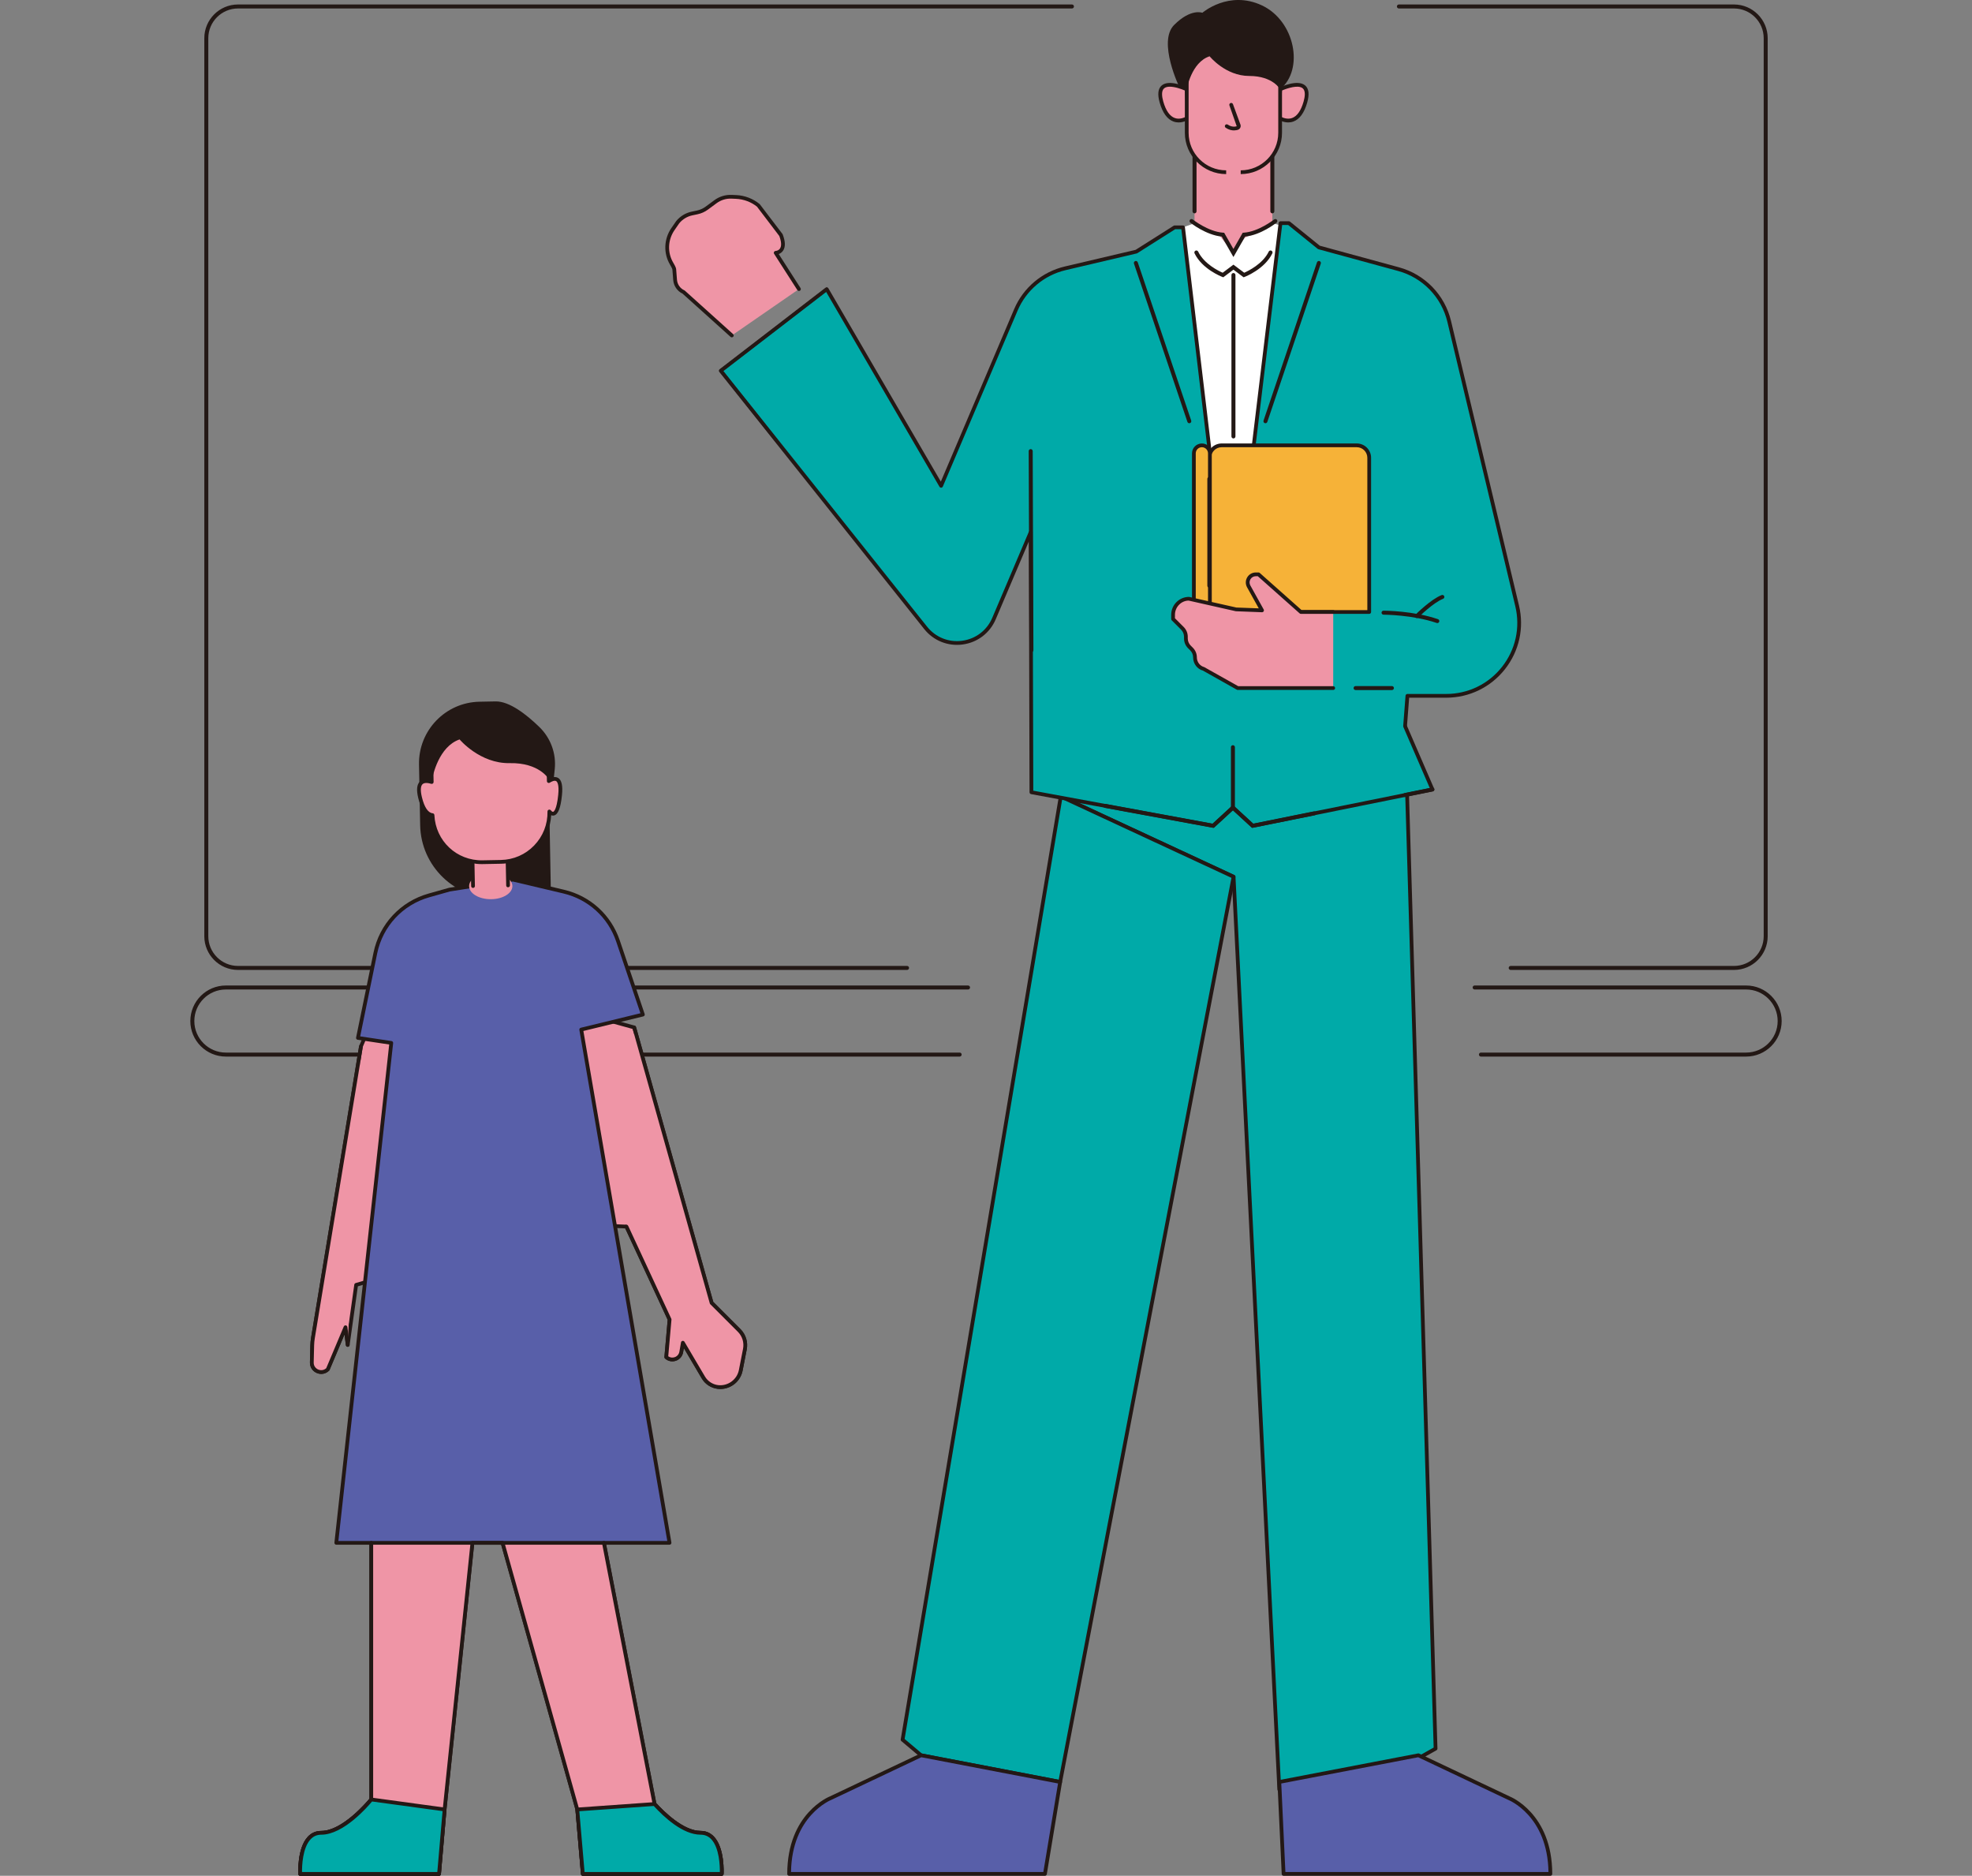 <?xml version="1.0" encoding="UTF-8"?>
<svg id="_レイヤー_1" data-name="レイヤー 1" xmlns="http://www.w3.org/2000/svg" width="350" height="332.882" version="1.1" viewBox="0 0 350 332.882">
  <rect x="0" y="0" width="350" height="332.882" fill="#808080" stroke="none"/>
  <polygon points="225.821 39.617 220.901 42.221 218.916 44.9 216.518 41.906 212.011 39.617 212.011 25.223 225.821 25.223 225.821 39.617" style="fill: #ef95a6; stroke-width: 0px;"/>
  <polygon points="225.821 39.617 220.901 42.221 218.916 44.9 216.518 41.906 212.011 39.617 209.968 40.343 212.011 85.81 225.821 85.81 227.541 40.052 225.821 39.617" style="fill: #fff; stroke-width: 0px;"/>
  <g>
    <path d="M309.912,187.503h-47.069c-.196,0-.355-.159-.355-.355s.159-.355.355-.355h47.069c3.086,0,5.597-2.51,5.597-5.597s-2.511-5.597-5.597-5.597h-48.185c-.196,0-.355-.159-.355-.355s.159-.355.355-.355h48.185c3.477,0,6.307,2.829,6.307,6.307s-2.83,6.307-6.307,6.307Z" style="fill: #231815; stroke-width: 0px;"/>
    <path d="M170.325,187.503H40.088c-3.477,0-6.307-2.829-6.307-6.307s2.83-6.307,6.307-6.307h131.724c.196,0,.355.159.355.355s-.159.355-.355.355H40.088c-3.086,0-5.597,2.51-5.597,5.597s2.511,5.597,5.597,5.597h130.236c.196,0,.355.159.355.355s-.159.355-.355.355Z" style="fill: #231815; stroke-width: 0px;"/>
    <g>
      <path d="M307.757,172.127h-39.634c-.196,0-.355-.159-.355-.355s.159-.355.355-.355h39.634c2.907,0,5.272-2.365,5.272-5.271V6.775c0-2.907-2.365-5.271-5.272-5.271h-59.473c-.196,0-.355-.159-.355-.355s.159-.355.355-.355h59.473c3.298,0,5.981,2.683,5.981,5.981v159.371c0,3.298-2.683,5.981-5.981,5.981Z" style="fill: #231815; stroke-width: 0px;"/>
      <path d="M160.988,172.127H42.243c-3.298,0-5.981-2.683-5.981-5.981V6.775c0-3.298,2.683-5.981,5.981-5.981h148.009c.196,0,.355.159.355.355s-.159.355-.355.355H42.243c-2.907,0-5.272,2.364-5.272,5.271v159.371c0,2.906,2.365,5.271,5.272,5.271h118.745c.196,0,.355.159.355.355s-.159.355-.355.355Z" style="fill: #231815; stroke-width: 0px;"/>
    </g>
  </g>
  <g>
    <g>
      <g>
        <g>
          <polygon points="249.378 128.875 188.268 141.341 218.941 155.592 227.058 317.584 252.084 311.835 254.791 310.318 249.378 128.875" style="fill: #00aaa8; stroke-width: 0px;"/>
          <path d="M227.058,317.917c-.072,0-.142-.023-.201-.067-.079-.06-.127-.151-.132-.25l-8.107-161.791-30.491-14.165c-.131-.06-.207-.198-.191-.341.017-.142.123-.259.264-.288l61.111-12.466c.1-.019.198.005.274.065.077.061.123.153.126.252l5.413,181.443c.004.124-.062.24-.17.3l-2.707,1.516c-.028.016-.058.027-.088.034l-25.026,5.749c-.025.006-.05.009-.075.009ZM189.327,141.465l29.755,13.824c.112.053.186.162.193.286l8.097,161.595,24.592-5.65,2.489-1.394-5.395-180.845-59.73,12.184Z" style="fill: #231815; stroke-width: 0px;"/>
        </g>
        <g>
          <polygon points="160.194 308.731 163.478 311.497 188.166 316.231 218.941 155.592 188.268 141.341 160.194 308.731" style="fill: #00aaa8; stroke-width: 0px;"/>
          <path d="M188.166,316.565c-.021,0-.042-.002-.063-.006l-24.688-4.735c-.056-.011-.108-.036-.152-.073l-3.284-2.766c-.09-.075-.134-.193-.114-.31l28.073-167.39c.017-.102.081-.191.173-.239.093-.05.201-.052.296-.008l30.673,14.25c.139.064.216.215.187.365l-30.775,160.64c-.017.087-.067.164-.14.214-.056.037-.121.058-.187.058ZM163.626,311.186l24.275,4.655,30.663-160.056-30.04-13.957-27.969,166.77,3.072,2.587Z" style="fill: #231815; stroke-width: 0px;"/>
        </g>
      </g>
      <g>
        <path d="M269.271,107.524l-12.063-50.493c-1.074-4.495-4.514-8.047-8.973-9.264l-14.152-3.861-5.328-4.308h-1.488l-8.742,72.602-8.556-71.858h-1.488l-6.797,4.305-12.633,2.97c-3.922.922-7.17,3.657-8.746,7.365l-13.275,31.23-20.302-34.896-18.806,14.475,36.365,45.63c3.365,4.222,10.021,3.315,12.133-1.654l6.515-15.328.125,46.156,32.257,5.952,3.506-3.224,3.506,3.224,31.906-6.448-4.858-11.226.415-5.39h6.881c8.37,0,14.542-7.82,12.597-15.961Z" style="fill: #00aaa8; stroke-width: 0px;"/>
        <path d="M222.33,146.883c-.083,0-.163-.031-.226-.088l-3.28-3.017-3.281,3.017c-.077.07-.181.102-.286.082l-32.257-5.952c-.158-.029-.273-.167-.273-.327l-.12-44.531-5.879,13.831c-1.039,2.443-3.228,4.115-5.858,4.474-2.631.356-5.188-.667-6.842-2.743l-36.364-45.63c-.056-.07-.081-.16-.07-.248.011-.089.057-.17.127-.224l18.805-14.474c.077-.059.174-.08.268-.063.094.019.176.077.224.16l19.967,34.321,13.015-30.618c1.611-3.791,4.967-6.616,8.976-7.559l12.578-2.957,6.749-4.275c.054-.034.116-.052.179-.052h1.488c.169,0,.311.126.331.294l8.227,69.093,8.409-69.838c.02-.167.162-.293.331-.293h1.488c.076,0,.15.026.21.074l5.273,4.263,14.085,3.843c4.578,1.249,8.108,4.892,9.21,9.508l12.063,50.493c.951,3.98.042,8.105-2.493,11.317s-6.336,5.054-10.428,5.054h-6.572l-.385,5,4.825,11.15c.04.092.036.198-.01.287-.047.089-.131.152-.23.172l-31.906,6.448c-.022.004-.044.007-.066.007ZM183.392,140.319l31.822,5.872,3.384-3.112c.128-.117.324-.117.452,0l3.381,3.11,31.336-6.333-4.694-10.848c-.021-.05-.031-.104-.026-.158l.415-5.39c.013-.174.158-.308.332-.308h6.881c3.887,0,7.497-1.75,9.905-4.801,2.408-3.051,3.271-6.969,2.367-10.749h0l-12.063-50.493c-1.046-4.378-4.394-7.835-8.737-9.02l-14.152-3.861c-.044-.012-.086-.033-.122-.062l-5.236-4.234h-1.075l-8.706,72.309c-.02.167-.162.293-.331.293h0c-.169,0-.311-.126-.331-.294l-8.521-71.564h-1.096l-6.715,4.253c-.032.02-.066.035-.102.043l-12.632,2.97c-3.803.894-6.986,3.575-8.515,7.171l-13.275,31.23c-.049.116-.16.195-.286.202-.135.008-.245-.056-.309-.165l-20.111-34.568-18.236,14.036,36.153,45.365c1.507,1.89,3.836,2.825,6.231,2.497,2.395-.326,4.389-1.849,5.334-4.074l6.515-15.327c.062-.146.218-.228.373-.197.155.031.267.168.267.326l.124,45.879Z" style="fill: #231815; stroke-width: 0px;"/>
      </g>
      <g>
        <g>
          <path d="M163.478,311.497l-16.064,7.609s-7.356,2.79-7.356,13.443h45.402l2.705-16.318-24.688-4.735Z" style="fill: #585fa9; stroke-width: 0px;"/>
          <path d="M185.46,332.882h-45.402c-.184,0-.333-.149-.333-.334,0-10.759,7.495-13.725,7.571-13.755l16.039-7.599c.064-.03.136-.04.206-.026l24.688,4.735c.178.034.296.204.266.382l-2.706,16.318c-.026.161-.166.279-.329.279ZM140.395,332.215h44.783l2.606-15.718-24.261-4.653-15.965,7.563c-.095.037-7.012,2.8-7.163,12.807Z" style="fill: #231815; stroke-width: 0px;"/>
        </g>
        <g>
          <path d="M251.745,311.497l16.064,7.609s7.356,2.79,7.356,13.443h-47.346l-.761-16.318,24.688-4.735Z" style="fill: #585fa9; stroke-width: 0px;"/>
          <path d="M275.165,332.882h-47.346c-.178,0-.325-.14-.333-.318l-.761-16.318c-.008-.166.107-.312.27-.343l24.688-4.735c.07-.014.142-.004.206.026l16.064,7.61c.051.019,7.546,2.985,7.546,13.744,0,.184-.149.334-.333.334ZM228.137,332.215h46.692c-.151-10.008-7.067-12.77-7.138-12.798l-15.99-7.572-24.297,4.659.733,15.711Z" style="fill: #231815; stroke-width: 0px;"/>
        </g>
      </g>
      <g>
        <g>
          <path d="M216.827,79.031h23.979c1.219,0,2.209.99,2.209,2.209v27.366h-28.397v-27.366c0-1.219.99-2.209,2.209-2.209Z" style="fill: #f6b238; stroke-width: 0px;"/>
          <path d="M243.015,108.939h-28.397c-.184,0-.333-.149-.333-.333v-27.366c0-1.402,1.14-2.542,2.542-2.542h23.979c1.402,0,2.542,1.14,2.542,2.542v27.366c0,.184-.149.333-.333.333ZM214.951,108.273h27.73v-27.033c0-1.034-.841-1.876-1.876-1.876h-23.979c-1.034,0-1.876.841-1.876,1.876v27.033Z" style="fill: #231815; stroke-width: 0px;"/>
        </g>
        <g>
          <path d="M213.316,110.644h0c-.785,0-1.422-.636-1.422-1.422v-28.77c0-.785.636-1.422,1.422-1.422h0c.785,0,1.422.636,1.422,1.422v28.77c0,.785-.636,1.422-1.422,1.422Z" style="fill: #f6b238; stroke-width: 0px;"/>
          <path d="M213.316,110.978c-.968,0-1.755-.787-1.755-1.755v-28.77c0-.968.787-1.755,1.755-1.755s1.755.787,1.755,1.755v28.77c0,.968-.787,1.755-1.755,1.755ZM213.316,79.364c-.6,0-1.088.488-1.088,1.088v28.77c0,.6.488,1.089,1.088,1.089s1.089-.489,1.089-1.089v-28.77c0-.6-.489-1.088-1.089-1.088Z" style="fill: #231815; stroke-width: 0px;"/>
        </g>
      </g>
      <g>
        <path d="M236.628,108.606h-5.737l-7.524-6.681h-.482c-1.093,0-1.786,1.171-1.26,2.129l2.368,4.263-4.631-.176-4.172-.944-4.148-.939c-1.567,0-2.838,1.271-2.838,2.838v.757l1.655,1.655c.397.397.619.935.619,1.496v.302c0,.561.223,1.099.619,1.496l.375.375c.397.397.619.935.619,1.496h0c0,.955.64,1.792,1.562,2.041l6.023,3.392h16.95" style="fill: #ef95a6; stroke-width: 0px;"/>
        <path d="M236.628,122.439h-16.95c-.057,0-.114-.015-.163-.043l-6.023-3.392c-.988-.257-1.732-1.229-1.732-2.332,0-.476-.185-.923-.522-1.26l-.375-.375c-.462-.462-.717-1.077-.717-1.731v-.302c0-.476-.185-.923-.522-1.26l-1.655-1.655c-.062-.062-.098-.147-.098-.236v-.757c0-1.749,1.422-3.171,3.171-3.171l8.393,1.89,3.979.146-2.081-3.746c-.305-.556-.294-1.212.028-1.756s.892-.868,1.524-.868h.481c.081,0,.16.03.221.084l7.429,6.597h5.61c.184,0,.333.149.333.333s-.149.333-.333.333h-5.737c-.081,0-.16-.03-.221-.084l-7.429-6.597h-.355c-.394,0-.749.202-.95.542-.2.339-.207.748-.018,1.093l2.367,4.261c.059.105.056.234-.007.337-.062.103-.177.163-.297.159l-4.631-.176-8.381-1.89c-1.307.008-2.431,1.132-2.431,2.513v.619l1.558,1.558c.462.462.717,1.077.717,1.731v.302c0,.476.185.923.522,1.26l.375.375c.462.462.717,1.077.717,1.731,0,.802.541,1.51,1.316,1.719l6.023,3.381h16.862c.184,0,.333.149.333.333s-.149.333-.333.333Z" style="fill: #231815; stroke-width: 0px;"/>
      </g>
      <g>
        <path d="M209.357,15.549s-3.952-8.134-.965-11.121c2.987-2.987,5.009-2.16,5.009-2.16,0,0,4.687-4.067,10.569-1.31,5.882,2.757,7.536,11.373,3.233,14.889l-.889-5.859-11.58-.827-3.584,2.389-.522,4.297-1.27-.299Z" style="fill: #231815; stroke-width: 0px;"/>
        <g>
          <g>
            <line x1="212.011" y1="37.507" x2="212.011" y2="26.153" style="fill: #fff; stroke-width: 0px;"/>
            <path d="M212.011,37.862c-.196,0-.355-.159-.355-.355v-11.354c0-.196.159-.355.355-.355s.355.159.355.355v11.354c0,.196-.159.355-.355.355Z" style="fill: #231815; stroke-width: 0px;"/>
          </g>
          <g>
            <line x1="225.821" y1="37.507" x2="225.821" y2="26.153" style="fill: #fff; stroke-width: 0px;"/>
            <path d="M225.821,37.862c-.196,0-.355-.159-.355-.355v-11.354c0-.196.159-.355.355-.355s.355.159.355.355v11.354c0,.196-.159.355-.355.355Z" style="fill: #231815; stroke-width: 0px;"/>
          </g>
        </g>
        <g>
          <path d="M210.628,15.848s-5.935-2.849-4.487,2.252c1.448,5.101,4.756,2.757,4.756,2.757l-.269-5.009Z" style="fill: #ef95a6; stroke-width: 0px;"/>
          <path d="M209.19,21.728c-.284,0-.585-.042-.89-.15-1.119-.395-1.954-1.535-2.479-3.387-.413-1.456-.289-2.475.369-3.029,1.333-1.123,4.255.229,4.583.386.11.053.182.161.188.282l.269,5.009c.006.115-.046.224-.14.29-.043.031-.861.6-1.899.6ZM207.625,15.386c-.404,0-.761.08-1.006.286-.547.461-.388,1.525-.158,2.337.462,1.63,1.154,2.618,2.055,2.939.855.303,1.7-.083,2.037-.271l-.247-4.609c-.625-.276-1.772-.681-2.681-.681Z" style="fill: #231815; stroke-width: 0px;"/>
        </g>
        <g>
          <path d="M227.204,15.848s5.935-2.849,4.487,2.252c-1.448,5.101-4.756,2.757-4.756,2.757l.269-5.009Z" style="fill: #ef95a6; stroke-width: 0px;"/>
          <path d="M228.642,21.728c-1.039,0-1.857-.569-1.9-.6-.094-.066-.146-.176-.14-.29l.269-5.009c.006-.121.079-.23.188-.282.329-.158,3.248-1.51,4.583-.386.658.554.782,1.573.369,3.029-.526,1.853-1.36,2.992-2.48,3.387-.305.107-.606.15-.89.15ZM227.278,20.676c.337.188,1.182.575,2.037.271.901-.32,1.593-1.309,2.056-2.939.23-.811.39-1.876-.158-2.337-.796-.671-2.785-.003-3.687.395l-.248,4.609Z" style="fill: #231815; stroke-width: 0px;"/>
        </g>
        <g>
          <g>
            <path d="M210.628,9.115h16.576v14.448c0,3.862-3.136,6.998-6.998,6.998h-2.58c-3.862,0-6.998-3.136-6.998-6.998v-14.448h0Z" style="fill: #ef95a6; stroke-width: 0px;"/>
            <path d="M220.206,30.895h-2.58c-4.042,0-7.331-3.289-7.331-7.331v-14.448c0-.184.149-.333.333-.333h16.576c.184,0,.333.149.333.333v14.448c0,4.042-3.289,7.331-7.331,7.331ZM210.961,9.449v14.115c0,3.675,2.99,6.665,6.665,6.665h2.58c3.675,0,6.665-2.99,6.665-6.665v-14.115h-15.909Z" style="fill: #231815; stroke-width: 0px;"/>
          </g>
          <g>
            <path d="M218.519,18.6l1.325,3.615c.076.207-.032.435-.241.504-.476.157-1.177.148-1.878-.328" style="fill: #ef95a6; stroke-width: 0px;"/>
            <path d="M219.01,23.144c-.405,0-.922-.103-1.472-.477-.152-.103-.192-.311-.088-.463.104-.152.31-.191.463-.088.724.491,1.35.364,1.586.287l-1.293-3.688c-.063-.173.025-.364.199-.428.172-.064.364.026.428.199l1.325,3.615c.068.185.059.386-.027.564-.085.177-.236.309-.422.371-.143.047-.388.108-.699.108Z" style="fill: #231815; stroke-width: 0px;"/>
          </g>
        </g>
        <path d="M210.628,15.848s.797-4.802,4.06-5.859c0,0,2.803,3.492,7.031,3.492s5.485,2.367,5.485,2.367l1.316-7.146-18.841-1.608.949,8.754Z" style="fill: #231815; stroke-width: 0px;"/>
        <rect x="217.626" y="29.611" width="2.58" height="1.548" style="fill: #ef95a6; stroke-width: 0px;"/>
      </g>
      <path d="M218.916,45.616l-2.076-3.632c-2.799-.274-5.471-2.388-5.586-2.479-.153-.122-.178-.345-.056-.499.121-.153.345-.179.499-.056.027.021,2.739,2.164,5.382,2.341l.19.013,1.646,2.881,1.646-2.881.19-.013c2.643-.177,5.355-2.319,5.382-2.341.153-.123.377-.098.499.056.122.153.098.376-.056.499-.115.092-2.787,2.206-5.586,2.479l-2.076,3.632Z" style="fill: #231815; stroke-width: 0px;"/>
      <path d="M217.113,49.208l-.183-.07c-.145-.055-3.567-1.386-4.915-4.178-.085-.177-.011-.388.165-.474.176-.085.389-.011.474.165,1.059,2.193,3.65,3.443,4.352,3.749l1.911-1.433,1.911,1.433c.701-.306,3.293-1.557,4.352-3.749.085-.177.296-.251.474-.165.177.085.251.297.165.474-1.348,2.792-4.77,4.123-4.915,4.178l-.183.07-1.804-1.353-1.803,1.353Z" style="fill: #231815; stroke-width: 0px;"/>
      <path d="M218.917,77.805c-.196,0-.355-.159-.355-.355v-28.644c0-.196.159-.355.355-.355s.355.159.355.355v28.644c0,.196-.159.355-.355.355Z" style="fill: #231815; stroke-width: 0px;"/>
      <path d="M211.084,75.108c-.148,0-.286-.094-.336-.241l-9.486-28.086c-.063-.186.037-.387.222-.45.186-.062.388.037.45.222l9.486,28.086c.063.186-.037.387-.222.45-.038.013-.076.019-.114.019Z" style="fill: #231815; stroke-width: 0px;"/>
      <path d="M224.596,75.108c-.038,0-.076-.006-.114-.019-.185-.062-.285-.264-.222-.45l9.486-28.086c.062-.185.265-.284.45-.222.185.062.285.264.222.45l-9.486,28.086c-.05.148-.188.241-.336.241Z" style="fill: #231815; stroke-width: 0px;"/>
      <g>
        <path d="M129.886,59.534l-8.556-7.703c-.859-.39-1.438-1.217-1.511-2.157l-.145-1.863c-.015-.196-.2-.567-.462-1.005-1.141-1.908-1.04-4.321.225-6.149l.859-1.242c.643-.779,1.531-1.316,2.519-1.523l.911-.191c.626-.131,1.216-.396,1.731-.776l1.542-1.139c.817-.603,1.816-.909,2.83-.866l.811.034c1.458.062,2.857.598,3.983,1.526l3.983,5.237c1.182,3.086-.931,3.152-.931,3.152l4.125,6.434" style="fill: #ef95a6; stroke-width: 0px;"/>
        <path d="M129.886,59.867c-.08,0-.16-.028-.223-.085l-8.519-7.671c-.943-.449-1.576-1.368-1.657-2.412l-.145-1.863c-.002-.031-.035-.222-.416-.86-1.202-2.009-1.109-4.565.237-6.51l.859-1.242c.705-.857,1.667-1.438,2.725-1.659l.911-.191c.583-.122,1.122-.363,1.601-.718l1.543-1.139c.875-.645,1.953-.974,3.042-.931l.812.034c1.521.064,3.006.633,4.18,1.602l4.036,5.293c.019.025.035.053.046.083.481,1.257.507,2.223.076,2.871-.223.336-.526.518-.783.616l3.871,6.037c.1.155.055.361-.1.46-.156.1-.361.054-.46-.1l-4.126-6.434c-.065-.101-.07-.229-.015-.336.056-.106.165-.174.285-.178.018-.001.507-.028.778-.442.292-.446.246-1.21-.131-2.213l-3.954-5.199c-1.01-.822-2.354-1.337-3.731-1.395l-.812-.034c-.927-.041-1.864.245-2.617.801l-1.543,1.139c-.556.411-1.182.692-1.86.834l-.911.191c-.911.191-1.738.691-2.331,1.409l-.842,1.219c-1.198,1.73-1.281,4.002-.213,5.788.426.713.495.989.508,1.15l.145,1.864c.064.819.568,1.539,1.317,1.879.031.014.06.033.085.056l8.556,7.704c.137.123.148.334.025.471-.066.073-.157.11-.248.11Z" style="fill: #231815; stroke-width: 0px;"/>
      </g>
      <path d="M214.618,104.288c-.184,0-.333-.149-.333-.333v-18.972c0-.184.149-.333.333-.333s.333.149.333.333v18.972c0,.184-.149.333-.333.333Z" style="fill: #231815; stroke-width: 0px;"/>
    </g>
    <path d="M247.044,122.461h-6.448c-.196,0-.355-.159-.355-.355s.159-.355.355-.355h6.448c.196,0,.355.159.355.355s-.159.355-.355.355Z" style="fill: #231815; stroke-width: 0px;"/>
    <path d="M255.104,110.572c-.038,0-.077-.006-.115-.02-4.232-1.451-9.381-1.469-9.433-1.469-.196-0-.355-.159-.355-.355,0-.196.159-.355.355-.355.215,0,5.317.018,9.663,1.508.185.063.284.265.22.451-.05.147-.188.24-.336.24Z" style="fill: #231815; stroke-width: 0px;"/>
    <path d="M251.476,109.682c-.091,0-.181-.035-.251-.104-.139-.139-.139-.363,0-.501.112-.112,2.76-2.748,4.647-3.473.181-.07.388.02.459.204.07.183-.021.388-.204.459-1.745.672-4.374,3.286-4.4,3.312-.069.069-.16.104-.251.104Z" style="fill: #231815; stroke-width: 0px;"/>
    <path d="M249.385,141.436c-.165,0-.313-.116-.347-.285-.039-.192.085-.38.278-.419l4.851-.979c.194-.041.379.085.418.278s-.085.38-.278.418l-4.851.98c-.024.004-.047.007-.071.007Z" style="fill: #231815; stroke-width: 0px;"/>
    <path d="M222.223,146.932l-3.399-3.126-3.397,3.124-19.321-3.565c-.193-.036-.32-.22-.284-.414.036-.192.219-.319.413-.285l18.973,3.5,3.616-3.325,3.613,3.323,10.753-2.174c.192-.032.379.085.418.278.039.192-.085.38-.278.419l-11.108,2.244Z" style="fill: #231815; stroke-width: 0px;"/>
    <path d="M218.823,143.68c-.196,0-.355-.159-.355-.355v-10.726c0-.196.159-.355.355-.355s.355.159.355.355v10.726c0,.196-.159.355-.355.355Z" style="fill: #231815; stroke-width: 0px;"/>
    <path d="M183.06,115.748c-.196,0-.354-.158-.355-.354l-.125-35.337c-0-.196.158-.356.354-.357h.001c.196,0,.354.159.355.354l.125,35.337c0.0.196-.158.356-.354.357h-.001Z" style="fill: #231815; stroke-width: 0px;"/>
    <path d="M138.098,78.828c-.079,0-.157-.035-.21-.101l-10.175-12.768c-.045-.056-.065-.128-.056-.199.008-.072.045-.137.102-.18l18.805-14.474c.117-.091.285-.069.376.049.091.117.069.285-.049.376l-18.589,14.308,10.006,12.555c.092.116.073.284-.043.377-.049.039-.108.059-.167.059Z" style="fill: #231815; stroke-width: 0px;"/>
  </g>
  <g>
    <path d="M85.102,124.529l2.851-.054c2.476-.047,5.52,2.353,7.766,4.533,2.011,1.952,3.029,4.702,2.74,7.49l-.926,8.935.253,13.781-9.751.186c-7.296.139-13.324-5.663-13.463-12.96l-.205-10.761c-.115-6.043,4.691-11.035,10.734-11.15Z" style="fill: #231815; stroke-width: 0px;"/>
    <g>
      <g>
        <path d="M112.561,182.335l13.742,48.882,4.893,4.893c.868.868,1.247,2.111,1.012,3.316l-.735,3.756c-.37,1.889-2.13,3.177-4.043,2.956h0c-1.081-.125-2.041-.749-2.594-1.686l-3.638-6.168-.285,1.64c-.217,1.246-1.723,1.763-2.659.912h0l.589-6.675-7.656-16.49-10.958-.443-37.014,10.788-1.499,10.661-.393-3.141-3.141,7.46h0c-1.063,1.063-2.878.284-2.841-1.218l.076-3.02c.011-.445.053-.89.126-1.329l8.529-51.756,6.397-14.943,42.092,11.606Z" style="fill: #ef95a6; stroke-width: 0px;"/>
        <path d="M127.848,246.497c-.151,0-.303-.008-.456-.026-1.178-.136-2.241-.826-2.843-1.848l-3.177-5.387-.13.747c-.123.706-.601,1.267-1.28,1.5-.679.231-1.4.084-1.932-.399-.077-.07-.117-.173-.108-.276l.581-6.586-7.533-16.225-10.701-.432-36.755,10.712-1.469,10.448c-.023.164-.164.287-.33.287h-.002c-.167-.002-.308-.127-.328-.293l-.238-1.903-2.657,6.311c-.017.039-.041.075-.072.106-.59.589-1.431.752-2.199.423-.767-.329-1.231-1.052-1.21-1.887l.075-3.019c.012-.461.055-.924.13-1.376l8.529-51.756,6.42-15.02c.066-.154.233-.239.395-.19l42.093,11.607c.112.03.2.118.232.231l13.718,48.799,4.832,4.83c.948.948,1.36,2.3,1.103,3.617l-.735,3.756c-.371,1.895-2.059,3.249-3.952,3.249ZM121.199,237.951c.117,0,.226.061.287.164l3.637,6.168c.497.843,1.373,1.414,2.345,1.526,1.73.197,3.343-.982,3.677-2.69l.735-3.756c.215-1.098-.129-2.226-.92-3.017l-4.894-4.893c-.04-.041-.07-.091-.085-.146l-13.691-48.701-41.631-11.479-6.283,14.676-8.507,51.68c-.07.421-.111.853-.121,1.283l-.075,3.019c-.017.665.406,1.086.806,1.258.387.167.959.185,1.42-.239l3.114-7.397c.059-.139.204-.221.353-.201.15.021.267.14.285.29l.081.65,1.15-8.175c.019-.13.111-.236.237-.273l37.014-10.788c.035-.011.066-.022.107-.013l10.958.443c.124.005.236.079.289.192l7.656,16.49c.024.053.035.111.03.17l-.573,6.498c.332.236.75.297,1.143.162.445-.152.759-.52.84-.984l.285-1.64c.024-.138.131-.245.268-.27.02-.004.04-.006.06-.006Z" style="fill: #231815; stroke-width: 0px;"/>
      </g>
      <g>
        <path d="M124.343,325.254c-3.197,0-6.721-3.501-8.172-5.108l-8.989-46.348h11.65l-15.673-91.085,10.942-2.662-4.418-13.061c-1.483-4.384-5.121-7.695-9.625-8.76l-9.024-2.133-11.238,1.775-3.672,1.036c-4.829,1.362-8.495,5.304-9.503,10.219l-3.09,15.065,5.915.887-9.759,88.719h6.21v45.542s-4.731,5.915-8.871,5.915c-4.141,0-3.746,7.295-3.746,7.295h24.644l.986-11.435,4.939-47.317h5.353l13.259,47.317.986,11.435h24.644s.394-7.295-3.746-7.295Z" style="fill: #585fa9; stroke-width: 0px;"/>
        <path d="M128.089,332.882h-24.644c-.173,0-.317-.133-.332-.305l-.986-11.435-13.18-47.011h-4.799l-4.908,47.017-.986,11.429c-.015.173-.159.305-.332.305h-24.644c-.177,0-.323-.139-.333-.316-.01-.186-.225-4.595,1.704-6.631.638-.673,1.437-1.015,2.375-1.015,3.663,0,7.931-4.97,8.538-5.7v-45.09h-5.877c-.095,0-.185-.041-.248-.111s-.094-.165-.083-.259l9.724-88.401-5.598-.839c-.091-.014-.172-.063-.224-.139-.053-.075-.072-.169-.053-.259l3.09-15.066c1.038-5.057,4.77-9.07,9.739-10.472l3.672-1.036,11.277-1.783c.044-.004.087-.005.129.005l9.024,2.133c4.647,1.099,8.334,4.455,9.864,8.978l4.418,13.061c.03.088.021.185-.023.267-.045.082-.122.14-.213.163l-10.639,2.589,15.621,90.777c.017.097-.011.196-.074.271-.063.075-.157.119-.255.119h-11.245l8.894,45.859c1.399,1.538,4.83,4.931,7.862,4.931.938,0,1.737.341,2.375,1.015,1.929,2.036,1.715,6.445,1.704,6.631-.009.178-.156.316-.333.316ZM103.75,332.215h24.014c.011-1.025-.075-4.286-1.532-5.822-.514-.541-1.132-.805-1.89-.805-3.225,0-6.659-3.27-8.419-5.219-.041-.045-.068-.1-.08-.16l-8.989-46.348c-.019-.098.007-.199.07-.275.063-.077.158-.122.257-.122h11.254l-15.606-90.694c-.03-.173.08-.34.25-.38l10.588-2.577-4.301-12.717c-1.456-4.302-4.964-7.496-9.386-8.541l-8.96-2.118-11.173,1.765-3.634,1.027c-4.729,1.334-8.28,5.152-9.267,9.965l-3.019,14.722,5.567.834c.177.026.301.188.282.366l-9.718,88.349h5.838c.184,0,.333.149.333.334v45.542c0,.076-.025.149-.073.208-.198.247-4.881,6.041-9.132,6.041-.759,0-1.377.263-1.891.806-1.458,1.538-1.542,4.796-1.531,5.821h24.014l.96-11.129,4.939-47.323c.018-.171.161-.299.332-.299h5.353c.149,0,.28.1.321.244l13.259,47.317.971,11.191Z" style="fill: #231815; stroke-width: 0px;"/>
      </g>
      <g>
        <path d="M124.343,325.254c-3.197,0-6.721-3.501-8.172-5.108l-8.989-46.348h-41.286v45.542s-4.731,5.915-8.871,5.915c-4.141,0-3.746,7.295-3.746,7.295h24.644l.986-11.435,4.939-47.317h5.353l13.259,47.317.986,11.435h24.644s.394-7.295-3.746-7.295Z" style="fill: #ef95a6; stroke-width: 0px;"/>
        <path d="M128.089,332.882h-24.644c-.173,0-.317-.133-.332-.305l-.986-11.435-13.18-47.011h-4.799l-4.908,47.017-.986,11.429c-.015.173-.159.305-.332.305h-24.644c-.177,0-.323-.139-.333-.316-.01-.186-.225-4.595,1.704-6.631.638-.673,1.437-1.015,2.375-1.015,3.66,0,7.93-4.97,8.538-5.7v-45.423c0-.184.149-.334.333-.334h41.286c.16,0,.297.113.327.27l8.971,46.256c1.399,1.538,4.83,4.931,7.862,4.931.938,0,1.737.341,2.375,1.015,1.929,2.036,1.715,6.445,1.704,6.631-.009.178-.156.316-.333.316ZM103.75,332.215h24.014c.011-1.025-.075-4.286-1.532-5.822-.514-.541-1.132-.805-1.89-.805-3.225,0-6.659-3.27-8.419-5.219-.041-.045-.068-.1-.08-.16l-8.937-46.078h-17.267l13.141,46.893.971,11.191ZM53.603,332.215h24.014l.96-11.129,4.901-46.955h-17.249v45.209c0,.076-.025.149-.073.208-.198.247-4.881,6.041-9.132,6.041-.758,0-1.376.263-1.89.805-1.457,1.537-1.542,4.797-1.532,5.822Z" style="fill: #231815; stroke-width: 0px;"/>
      </g>
      <g>
        <path d="M116.17,320.146c1.452,1.607,4.976,5.108,8.172,5.108,4.14,0,3.746,7.295,3.746,7.295h-24.644l-.986-11.435,13.712-.968Z" style="fill: #00aaa8; stroke-width: 0px;"/>
        <path d="M128.089,332.882h-24.644c-.173,0-.317-.133-.332-.305l-.986-11.435c-.008-.089.02-.177.079-.245s.141-.109.23-.116l13.712-.969c.1-.003.202.033.271.109,1.358,1.503,4.846,4.999,7.925,4.999.938,0,1.737.341,2.375,1.015,1.929,2.036,1.715,6.445,1.704,6.631-.009.178-.156.316-.333.316ZM103.75,332.215h24.014c.011-1.025-.075-4.286-1.532-5.822-.514-.541-1.132-.805-1.89-.805-3.16,0-6.52-3.138-8.31-5.098l-13.212.933.93,10.793Z" style="fill: #231815; stroke-width: 0px;"/>
      </g>
      <g>
        <path d="M65.895,319.34s-4.731,5.915-8.871,5.915c-4.141,0-3.746,7.295-3.746,7.295h24.644l.986-11.435-13.013-1.774Z" style="fill: #00aaa8; stroke-width: 0px;"/>
        <path d="M77.922,332.882h-24.644c-.177,0-.323-.139-.333-.316-.01-.186-.225-4.595,1.704-6.631.638-.673,1.437-1.015,2.375-1.015,3.931,0,8.565-5.732,8.611-5.79.073-.091.187-.139.305-.122l13.013,1.775c.176.024.302.182.287.359l-.986,11.435c-.015.173-.159.305-.332.305ZM53.603,332.215h24.014l.933-10.813-12.513-1.707c-.786.946-5.083,5.894-9.011,5.894-.758,0-1.376.263-1.89.805-1.457,1.537-1.542,4.797-1.532,5.822Z" style="fill: #231815; stroke-width: 0px;"/>
      </g>
      <g>
        <path d="M64.071,185.672l-8.529,51.756c-.072.44-.114.884-.126,1.329l-.076,3.02c-.038,1.502,1.778,2.281,2.841,1.218h0l3.141-7.46.393,3.141" style="fill: #ef95a6; stroke-width: 0px;"/>
        <path d="M57.019,243.823c-.267,0-.538-.056-.8-.168-.767-.329-1.231-1.052-1.21-1.887l.075-3.019c.012-.461.055-.924.13-1.376l8.529-51.756c.03-.181.201-.304.383-.274.182.03.305.201.275.383l-8.529,51.756c-.07.421-.111.853-.121,1.283l-.075,3.019c-.017.665.406,1.086.806,1.258.387.167.959.185,1.42-.239l3.114-7.397c.059-.139.204-.221.353-.201.15.021.267.14.285.29l.393,3.14c.023.182-.107.349-.289.372-.185.022-.35-.107-.372-.29l-.238-1.903-2.657,6.311c-.017.039-.041.075-.072.106-.388.387-.885.591-1.399.591Z" style="fill: #231815; stroke-width: 0px;"/>
      </g>
      <g>
        <path d="M112.561,182.335l13.742,48.882,4.893,4.893c.868.868,1.247,2.111,1.012,3.316l-.735,3.756c-.37,1.889-2.13,3.177-4.043,2.956h0c-1.081-.125-2.041-.749-2.594-1.686l-3.638-6.168-.285,1.64c-.217,1.246-1.723,1.763-2.659.912h0l.589-6.675-7.656-16.49" style="fill: #ef95a6; stroke-width: 0px;"/>
        <path d="M127.848,246.497c-.151,0-.303-.008-.456-.026-1.178-.136-2.241-.826-2.843-1.848l-3.177-5.387-.13.747c-.123.706-.601,1.267-1.28,1.5-.679.231-1.4.084-1.932-.399-.077-.07-.117-.173-.108-.276l.581-6.586-7.619-16.409c-.078-.167-.005-.365.162-.443.166-.078.365-.005.443.162l7.656,16.49c.024.053.035.111.03.17l-.573,6.498c.332.236.75.297,1.143.162.445-.152.759-.52.84-.984l.285-1.64c.024-.138.131-.246.268-.27.141-.026.276.039.347.158l3.637,6.168c.497.843,1.373,1.414,2.345,1.526,1.73.197,3.343-.982,3.677-2.69l.735-3.756c.215-1.098-.129-2.226-.92-3.017l-4.894-4.893c-.04-.041-.07-.091-.085-.146l-13.742-48.883c-.05-.177.054-.361.231-.411.18-.051.361.054.411.231l13.718,48.799,4.832,4.83c.948.948,1.36,2.3,1.103,3.617l-.735,3.756c-.371,1.895-2.059,3.249-3.952,3.249Z" style="fill: #231815; stroke-width: 0px;"/>
      </g>
    </g>
    <path d="M90.94,157.254c0,1.282-1.719,2.322-3.839,2.322s-3.839-1.039-3.839-2.322c0-1.282,1.719-2.321,3.839-2.321s3.839,1.039,3.839,2.321Z" style="fill: #ef95a6; stroke-width: 0px;"/>
    <g>
      <g>
        <polyline points="90.175 157.123 90.062 151.323 83.842 151.442 83.955 157.242" style="fill: #ef95a6; stroke-width: 0px;"/>
        <path d="M83.955,157.575c-.181,0-.33-.145-.333-.327l-.113-5.8c-.002-.089.032-.175.093-.238.061-.063.145-.1.234-.102l6.22-.118c.198.014.336.143.34.327l.113,5.8c.004.184-.142.337-.327.34-.203.012-.336-.143-.34-.327l-.107-5.467-5.553.105.106,5.466c.004.184-.142.337-.327.34h-.006Z" style="fill: #231815; stroke-width: 0px;"/>
      </g>
      <g>
        <path d="M97.403,138.613l-.066-3.488c-.056-2.926-2.473-5.254-5.399-5.198l-9.852.187c-3.105.059-5.575,2.625-5.517,5.731l.056,2.935c-1.242-.378-2.827-.346-2.065,2.778.578,2.368,1.452,3.03,2.203,3.099.227,4.722,4.149,8.442,8.907,8.352l3.233-.062c4.843-.092,8.696-4.093,8.603-8.937,0,0,1.4,1.982,1.903-2.925.358-3.503-1.122-3.028-2.006-2.472Z" style="fill: #ef95a6; stroke-width: 0px;"/>
        <path d="M85.496,153.343c-4.776.001-8.687-3.638-9.05-8.404-.995-.255-1.738-1.364-2.21-3.302-.357-1.462-.259-2.43.299-2.958.397-.374.982-.485,1.748-.33l-.048-2.498c-.062-3.284,2.559-6.007,5.843-6.07l9.852-.187c1.519-.053,2.929.53,4.014,1.574,1.084,1.043,1.697,2.447,1.725,3.951l.056,2.946c.652-.277,1.082-.171,1.344-.008.623.386.842,1.388.671,3.062-.232,2.262-.676,3.404-1.398,3.593-.183.05-.359.025-.516-.034-.117,2.18-1.002,4.224-2.533,5.814-1.687,1.752-3.955,2.742-6.386,2.789l-3.233.061c-.06.001-.12.001-.18.001ZM75.662,138.949c-.261,0-.501.057-.669.215-.359.339-.397,1.139-.11,2.315.436,1.787,1.096,2.772,1.909,2.846.165.015.295.149.303.316.22,4.592,3.948,8.124,8.568,8.034l3.233-.061c2.254-.042,4.355-.96,5.919-2.584s2.4-3.759,2.357-6.013c-.003-.147.09-.278.229-.324.139-.045.292.005.376.125.067.093.259.282.397.25.101-.027.624-.301.902-3.017.191-1.871-.187-2.321-.359-2.428-.31-.192-.846.088-1.138.272-.101.063-.229.068-.336.011-.106-.057-.173-.167-.175-.287l-.066-3.488c-.025-1.326-.565-2.564-1.521-3.484-.956-.919-2.196-1.396-3.538-1.387l-9.852.187c-2.917.056-5.245,2.475-5.19,5.391l.056,2.935c.002.107-.047.208-.132.272-.085.065-.195.084-.298.053-.265-.081-.578-.15-.866-.15Z" style="fill: #231815; stroke-width: 0px;"/>
      </g>
      <path d="M76.648,138.511c.167-.934,1.238-6.02,4.924-7.292,0,0,3.596,4.31,8.895,4.209,5.298-.101,6.93,2.835,6.93,2.835l.405-2.463c.575-3.496-1.988-6.727-5.523-6.961l-9.783-.648c-3.767-.25-6.826,3.001-6.348,6.746l.455,3.562c.003.027.04.039.045.012Z" style="fill: #231815; stroke-width: 0px;"/>
    </g>
  </g>
</svg>